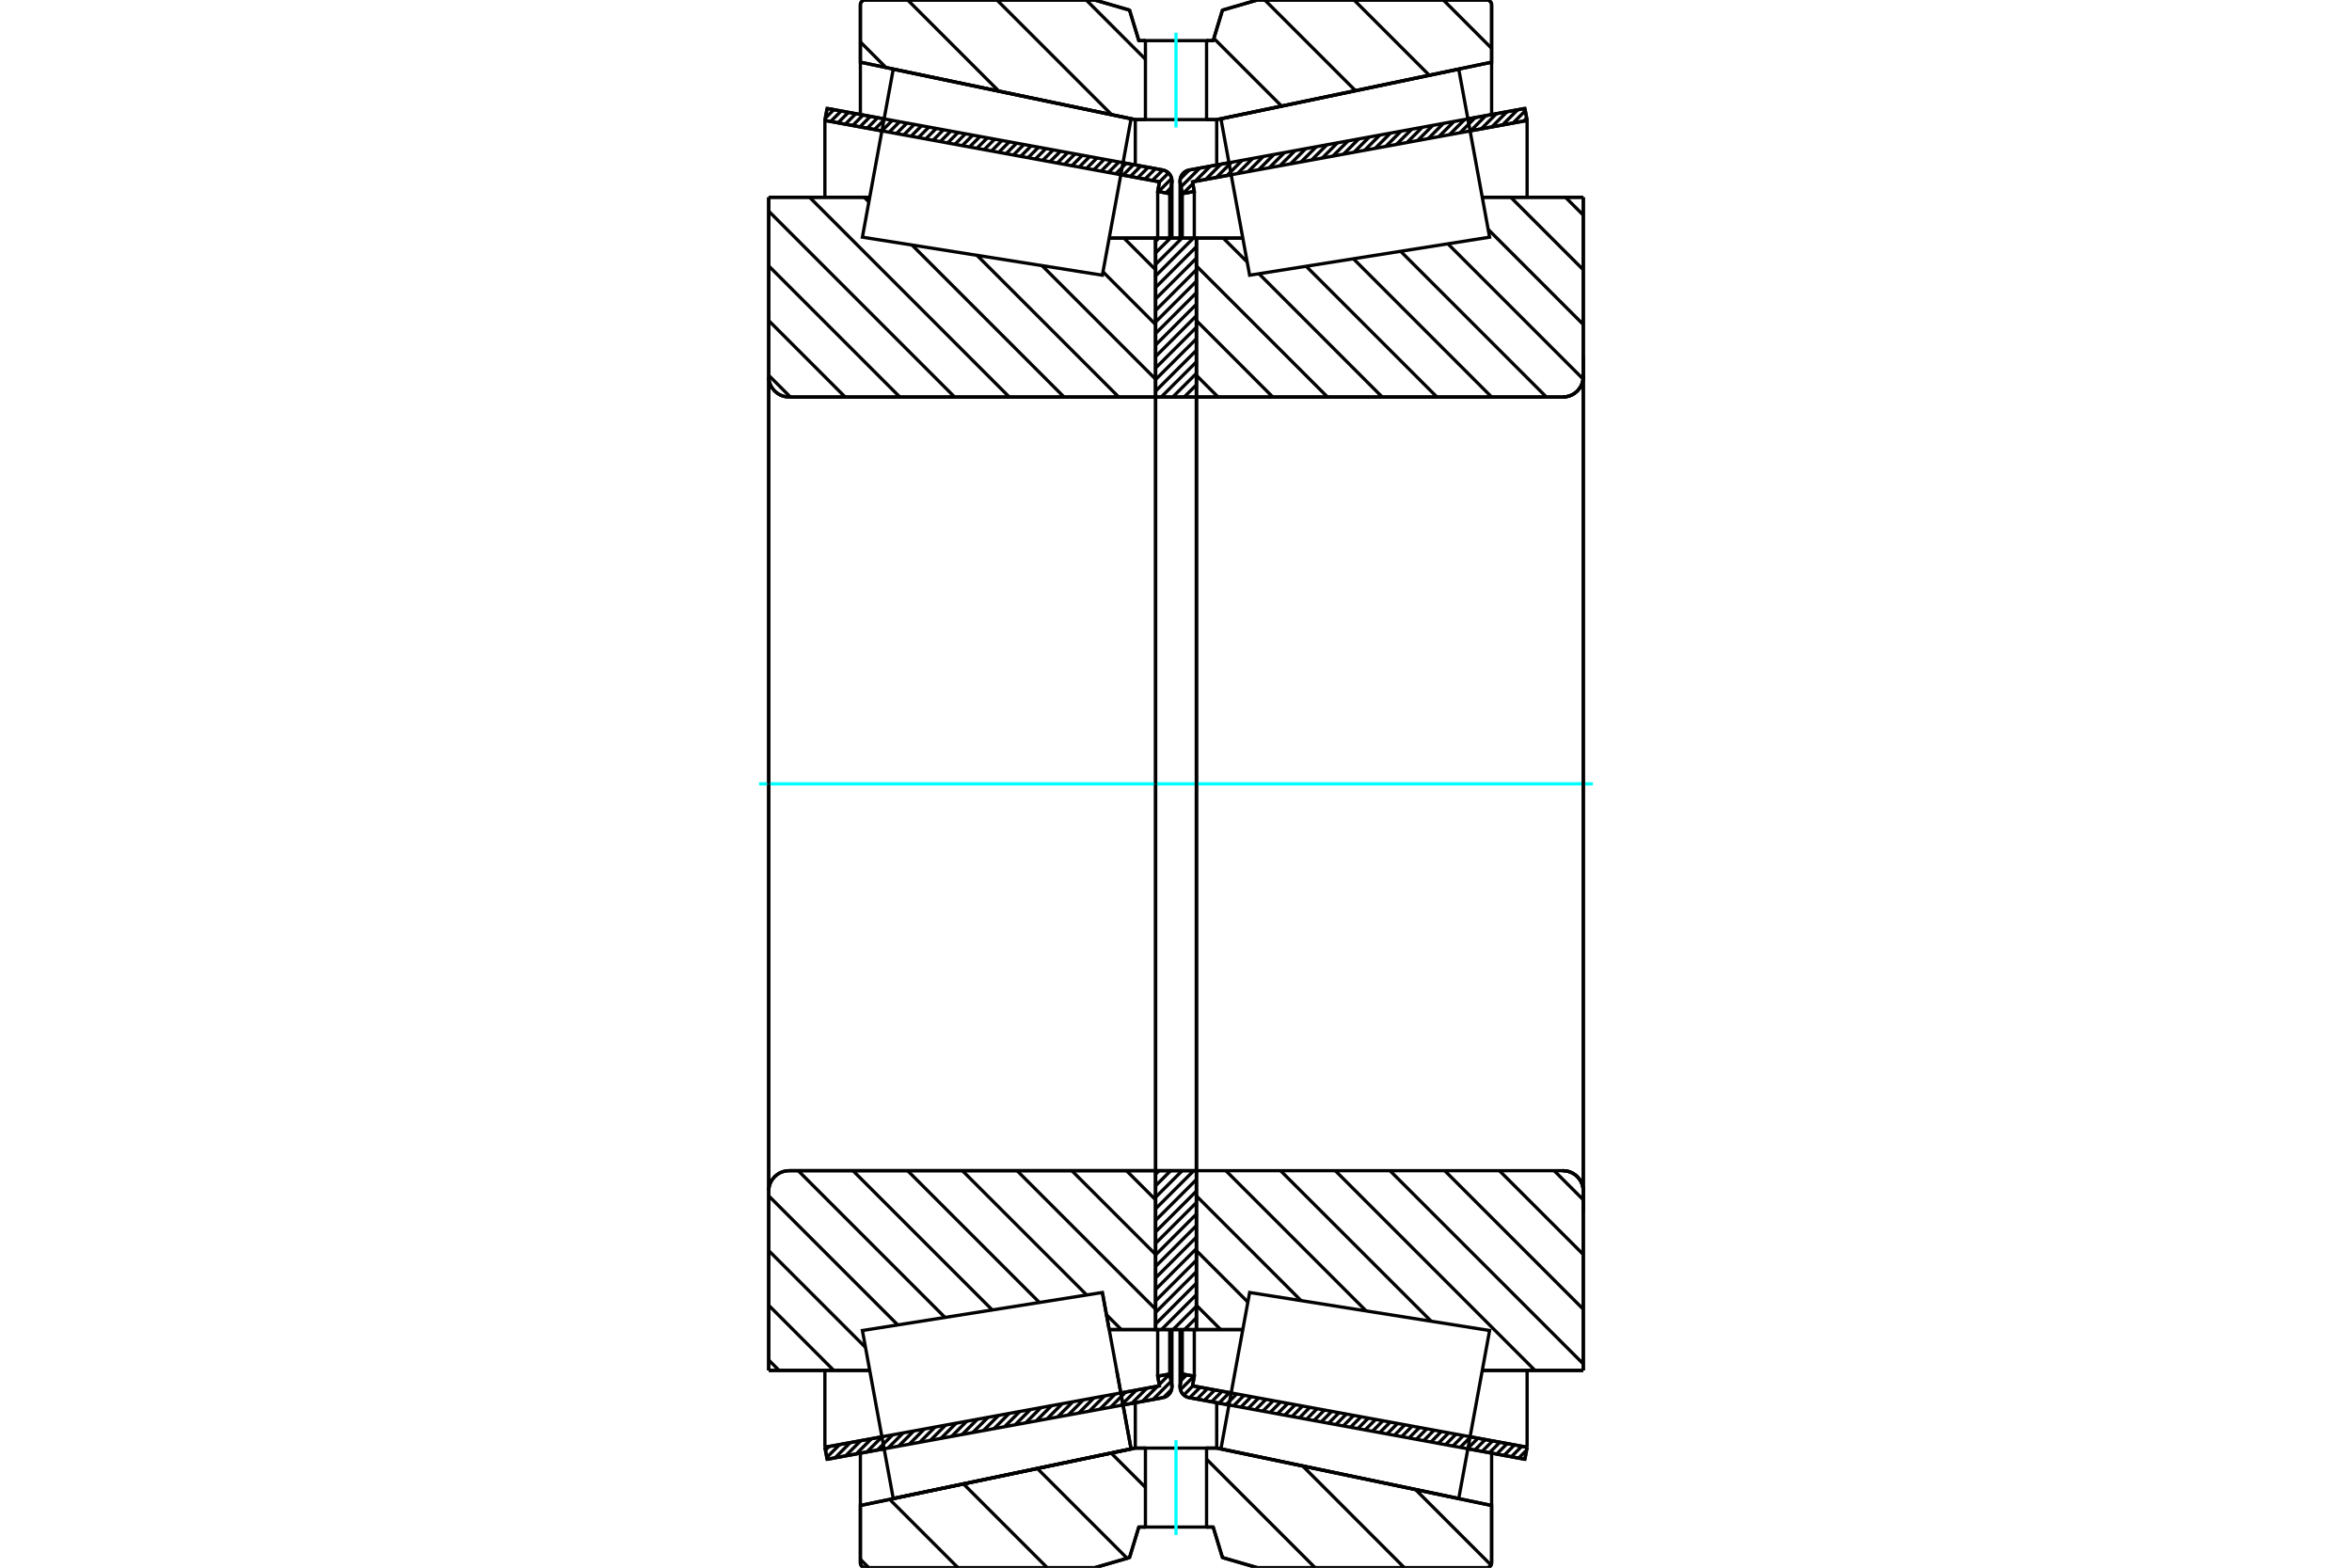 <?xml version="1.0" standalone="no"?>
<!DOCTYPE svg PUBLIC "-//W3C//DTD SVG 1.1//EN"
	"http://www.w3.org/Graphics/SVG/1.1/DTD/svg11.dtd">
<svg xmlns="http://www.w3.org/2000/svg" height="100%" width="100%" viewBox="0 0 36000 24000">
	<rect x="-1800" y="-1200" width="39600" height="26400" style="fill:#FFF"/>
	<g style="fill:none; fill-rule:evenodd" transform="matrix(1 0 0 1 0 0)">
		<g style="fill:none; stroke:#000; stroke-width:50; shape-rendering:geometricPrecision">
			<line x1="18811" y1="21509" x2="18200" y2="21397"/>
			<line x1="23340" y1="22340" x2="22468" y2="22180"/>
			<line x1="23374" y1="22156" x2="23340" y2="22340"/>
			<line x1="22501" y1="21996" x2="23374" y2="22156"/>
			<line x1="18253" y1="21216" x2="18845" y2="21325"/>
			<line x1="18280" y1="21069" x2="18253" y2="21216"/>
			<line x1="18096" y1="21035" x2="18280" y2="21069"/>
			<line x1="18065" y1="21201" x2="18096" y2="21035"/>
			<polyline points="18065,21201 18063,21216 18062,21231 18064,21257 18070,21282 18080,21306 18093,21329 18110,21349 18130,21366 18152,21380 18175,21390 18200,21397"/>
			<line x1="22468" y1="1820" x2="23340" y2="1660"/>
			<line x1="18200" y1="2603" x2="18811" y2="2491"/>
			<polyline points="18200,2603 18175,2610 18152,2620 18130,2634 18110,2651 18093,2671 18080,2694 18070,2718 18064,2743 18062,2769 18063,2784 18065,2799"/>
			<line x1="18096" y1="2965" x2="18065" y2="2799"/>
			<line x1="18280" y1="2931" x2="18096" y2="2965"/>
			<line x1="18253" y1="2784" x2="18280" y2="2931"/>
			<line x1="18845" y1="2675" x2="18253" y2="2784"/>
			<line x1="23374" y1="1844" x2="22501" y2="2004"/>
			<line x1="23340" y1="1660" x2="23374" y2="1844"/>
			<line x1="18096" y1="20358" x2="18096" y2="21035"/>
			<line x1="18096" y1="2965" x2="18096" y2="3642"/>
			<line x1="18280" y1="20355" x2="18280" y2="21069"/>
			<line x1="18280" y1="2931" x2="18280" y2="3645"/>
			<line x1="23374" y1="20979" x2="23374" y2="22156"/>
			<line x1="23374" y1="1844" x2="23374" y2="3021"/>
			<line x1="18062" y1="20355" x2="18062" y2="21231"/>
			<line x1="18062" y1="2769" x2="18062" y2="3645"/>
			<line x1="13532" y1="22180" x2="12660" y2="22340"/>
			<line x1="17800" y1="21397" x2="17189" y2="21509"/>
			<polyline points="17800,21397 17825,21390 17848,21380 17870,21366 17890,21349 17907,21329 17920,21306 17930,21282 17936,21257 17938,21231 17937,21216 17935,21201"/>
			<line x1="17904" y1="21035" x2="17935" y2="21201"/>
			<line x1="17720" y1="21069" x2="17904" y2="21035"/>
			<line x1="17747" y1="21216" x2="17720" y2="21069"/>
			<line x1="17155" y1="21325" x2="17747" y2="21216"/>
			<line x1="12626" y1="22156" x2="13499" y2="21996"/>
			<line x1="12660" y1="22340" x2="12626" y2="22156"/>
			<line x1="17189" y1="2491" x2="17800" y2="2603"/>
			<line x1="12660" y1="1660" x2="13532" y2="1820"/>
			<line x1="12626" y1="1844" x2="12660" y2="1660"/>
			<line x1="13499" y1="2004" x2="12626" y2="1844"/>
			<line x1="17747" y1="2784" x2="17155" y2="2675"/>
			<line x1="17720" y1="2931" x2="17747" y2="2784"/>
			<line x1="17904" y1="2965" x2="17720" y2="2931"/>
			<line x1="17935" y1="2799" x2="17904" y2="2965"/>
			<polyline points="17935,2799 17937,2784 17938,2769 17936,2743 17930,2718 17920,2694 17907,2671 17890,2651 17870,2634 17848,2620 17825,2610 17800,2603"/>
			<line x1="17720" y1="3645" x2="17720" y2="2931"/>
			<line x1="17720" y1="21069" x2="17720" y2="20355"/>
			<line x1="12626" y1="3021" x2="12626" y2="1844"/>
			<line x1="12626" y1="22156" x2="12626" y2="20979"/>
			<line x1="17904" y1="3642" x2="17904" y2="2965"/>
			<line x1="17904" y1="21035" x2="17904" y2="20358"/>
			<line x1="17938" y1="3645" x2="17938" y2="2769"/>
			<line x1="17938" y1="21231" x2="17938" y2="20355"/>
			<line x1="18312" y1="3645" x2="19023" y2="3645"/>
			<polyline points="18312,6065 18312,6067 18312,6069 18313,6071 18314,6073 18315,6074 18317,6076 18318,6077 18320,6077 18322,6078 18324,6078"/>
			<line x1="23922" y1="6078" x2="18324" y2="6078"/>
			<polyline points="23922,6078 23971,6074 24018,6063 24064,6044 24105,6018 24142,5987 24174,5949 24200,5908 24219,5863 24230,5815 24234,5766"/>
			<line x1="24234" y1="3020" x2="24234" y2="5766"/>
			<line x1="24234" y1="3020" x2="22688" y2="3020"/>
			<line x1="24234" y1="20980" x2="22688" y2="20980"/>
			<line x1="24234" y1="18234" x2="24234" y2="20980"/>
			<polyline points="24234,18234 24230,18185 24219,18137 24200,18092 24174,18051 24142,18013 24105,17982 24064,17956 24018,17937 23971,17926 23922,17922"/>
			<polyline points="18324,17922 18322,17922 18320,17923 18318,17923 18317,17924 18315,17926 18314,17927 18313,17929 18312,17931 18312,17933 18312,17935"/>
			<line x1="19023" y1="20355" x2="18312" y2="20355"/>
			<line x1="22688" y1="3649" x2="22688" y2="3649"/>
			<line x1="22688" y1="20351" x2="22688" y2="20351"/>
			<polyline points="18324,17922 18322,17922 18320,17923 18318,17923 18317,17924 18315,17926 18314,17927 18313,17929 18312,17931 18312,17933 18312,17935"/>
			<polyline points="23922,6078 23971,6074 24018,6063 24064,6044 24105,6018 24142,5987 24174,5949 24200,5908 24219,5863 24230,5815 24234,5766"/>
			<polyline points="24234,18234 24230,18185 24219,18137 24200,18092 24174,18051 24142,18013 24105,17982 24064,17956 24018,17937 23971,17926 23922,17922"/>
			<line x1="16873" y1="19787" x2="16873" y2="19787"/>
			<line x1="16977" y1="20355" x2="16873" y2="19787"/>
			<line x1="17688" y1="20355" x2="16977" y2="20355"/>
			<polyline points="17688,17935 17688,17933 17688,17931 17687,17929 17686,17927 17685,17926 17683,17924 17682,17923 17680,17923 17678,17922 17676,17922"/>
			<line x1="12078" y1="17922" x2="17676" y2="17922"/>
			<polyline points="12078,17922 12029,17926 11982,17937 11936,17956 11895,17982 11858,18013 11826,18051 11800,18092 11781,18137 11770,18185 11766,18234"/>
			<line x1="11766" y1="20980" x2="11766" y2="18234"/>
			<line x1="11766" y1="20980" x2="13312" y2="20980"/>
			<line x1="11766" y1="3020" x2="13312" y2="3020"/>
			<line x1="11766" y1="5766" x2="11766" y2="3020"/>
			<polyline points="11766,5766 11770,5815 11781,5863 11800,5908 11826,5949 11858,5987 11895,6018 11936,6044 11982,6063 12029,6074 12078,6078"/>
			<line x1="17676" y1="6078" x2="12078" y2="6078"/>
			<polyline points="17676,6078 17678,6078 17680,6077 17682,6077 17683,6076 17685,6074 17686,6073 17687,6071 17688,6069 17688,6067 17688,6065"/>
			<line x1="16977" y1="3645" x2="17688" y2="3645"/>
			<line x1="13312" y1="20351" x2="13312" y2="20351"/>
			<line x1="13312" y1="3649" x2="13312" y2="3649"/>
			<line x1="11766" y1="18234" x2="11766" y2="5766"/>
			<line x1="16756" y1="0" x2="17289" y2="155"/>
			<line x1="13244" y1="0" x2="16756" y2="0"/>
			<polyline points="13244,0 13232,1 13221,4 13210,8 13200,14 13191,22 13183,31 13177,41 13172,52 13170,63 13169,75"/>
			<line x1="13169" y1="952" x2="13169" y2="75"/>
			<line x1="17377" y1="1831" x2="13169" y2="952"/>
			<line x1="17532" y1="1831" x2="17377" y2="1831"/>
			<line x1="18623" y1="1831" x2="18468" y2="1831"/>
			<line x1="22831" y1="952" x2="18623" y2="1831"/>
			<line x1="22831" y1="75" x2="22831" y2="952"/>
			<polyline points="22831,75 22830,63 22828,52 22823,41 22817,31 22809,22 22800,14 22790,8 22779,4 22768,1 22756,0"/>
			<line x1="19244" y1="0" x2="22756" y2="0"/>
			<line x1="18711" y1="155" x2="19244" y2="0"/>
			<line x1="18569" y1="622" x2="18711" y2="155"/>
			<line x1="18468" y1="622" x2="18569" y2="622"/>
			<line x1="17431" y1="622" x2="17532" y2="622"/>
			<line x1="17289" y1="155" x2="17431" y2="622"/>
			<line x1="17289" y1="23845" x2="16756" y2="24000"/>
			<line x1="17431" y1="23378" x2="17289" y2="23845"/>
			<line x1="18569" y1="23378" x2="18468" y2="23378"/>
			<line x1="17532" y1="23378" x2="17431" y2="23378"/>
			<line x1="18711" y1="23845" x2="18569" y2="23378"/>
			<line x1="19244" y1="24000" x2="18711" y2="23845"/>
			<line x1="22756" y1="24000" x2="19244" y2="24000"/>
			<polyline points="22756,24000 22768,23999 22779,23996 22790,23992 22800,23986 22809,23978 22817,23969 22823,23959 22828,23948 22830,23937 22831,23925"/>
			<line x1="22831" y1="23048" x2="22831" y2="23925"/>
			<line x1="18623" y1="22169" x2="22831" y2="23048"/>
			<line x1="17377" y1="22169" x2="17532" y2="22169"/>
			<line x1="18468" y1="22169" x2="18623" y2="22169"/>
			<line x1="13169" y1="23048" x2="17377" y2="22169"/>
			<line x1="13169" y1="23925" x2="13169" y2="23048"/>
			<polyline points="13169,23925 13170,23937 13172,23948 13177,23959 13183,23969 13191,23978 13200,23986 13210,23992 13221,23996 13232,23999 13244,24000"/>
			<line x1="16756" y1="24000" x2="13244" y2="24000"/>
			<line x1="22831" y1="22247" x2="22831" y2="23048"/>
			<line x1="22831" y1="952" x2="22831" y2="1753"/>
			<line x1="13169" y1="22247" x2="13169" y2="23048"/>
			<line x1="13169" y1="952" x2="13169" y2="1753"/>
			<line x1="17377" y1="21474" x2="17377" y2="22169"/>
			<line x1="17377" y1="1831" x2="17377" y2="2526"/>
			<line x1="18623" y1="21474" x2="18623" y2="22169"/>
			<line x1="18623" y1="1831" x2="18623" y2="2526"/>
			<line x1="17688" y1="17922" x2="18312" y2="17922"/>
			<line x1="17688" y1="20355" x2="17688" y2="17922"/>
			<line x1="18312" y1="20355" x2="17688" y2="20355"/>
			<line x1="18312" y1="17922" x2="18312" y2="20355"/>
			<line x1="18312" y1="6078" x2="17688" y2="6078"/>
			<line x1="18312" y1="3645" x2="18312" y2="6078"/>
			<line x1="17688" y1="3645" x2="18312" y2="3645"/>
			<line x1="17688" y1="6078" x2="17688" y2="3645"/>
			<line x1="18312" y1="6078" x2="18312" y2="17922"/>
			<line x1="17688" y1="6078" x2="17688" y2="17922"/>
		</g>
		<g style="fill:none; stroke:#0FF; stroke-width:50; shape-rendering:geometricPrecision">
			<line x1="11619" y1="12000" x2="24381" y2="12000"/>
		</g>
		<g style="fill:none; stroke:#000; stroke-width:50; shape-rendering:geometricPrecision">
			<line x1="22092" y1="0" x2="22831" y2="740"/>
			<line x1="20725" y1="0" x2="21877" y2="1152"/>
			<line x1="19359" y1="0" x2="20747" y2="1388"/>
			<line x1="18579" y1="587" x2="19616" y2="1624"/>
			<line x1="16626" y1="0" x2="17532" y2="907"/>
			<line x1="15259" y1="0" x2="17015" y2="1756"/>
			<line x1="13893" y1="0" x2="15288" y2="1395"/>
			<line x1="13169" y1="642" x2="13561" y2="1034"/>
			<line x1="21666" y1="22804" x2="22822" y2="23960"/>
			<line x1="19939" y1="22443" x2="21495" y2="24000"/>
			<line x1="18468" y1="22339" x2="20129" y2="24000"/>
			<line x1="17008" y1="22246" x2="17532" y2="22770"/>
			<line x1="15878" y1="22482" x2="17252" y2="23856"/>
			<line x1="14747" y1="22718" x2="16029" y2="24000"/>
			<line x1="13617" y1="22954" x2="14663" y2="24000"/>
			<line x1="13169" y1="23872" x2="13297" y2="24000"/>
			<polyline points="18468,622 18569,622 18711,155 19244,0 22756,0"/>
			<polyline points="22831,75 22830,63 22828,52 22823,41 22817,31 22809,22 22800,14 22790,8 22779,4 22768,1 22756,0"/>
			<polyline points="22831,75 22831,952 18623,1831 18468,1831"/>
			<polyline points="17532,622 17431,622 17289,155 16756,0 13244,0 13232,1 13221,4 13210,8 13200,14 13191,22 13183,31 13177,41 13172,52 13170,63 13169,75 13169,952 17377,1831 17532,1831"/>
			<polyline points="17532,22169 17377,22169 13169,23048 13169,23925 13170,23937 13172,23948 13177,23959 13183,23969 13191,23978 13200,23986 13210,23992 13221,23996 13232,23999 13244,24000 16756,24000 17289,23845 17431,23378 17532,23378"/>
			<polyline points="18468,22169 18623,22169 22831,23048 22831,23925"/>
			<polyline points="22756,24000 22768,23999 22779,23996 22790,23992 22800,23986 22809,23978 22817,23969 22823,23959 22828,23948 22830,23937 22831,23925"/>
			<polyline points="22756,24000 19244,24000 18711,23845 18569,23378 18468,23378"/>
			<line x1="17203" y1="3645" x2="17688" y2="4130"/>
			<line x1="16883" y1="4162" x2="17688" y2="4968"/>
			<line x1="15949" y1="4066" x2="17688" y2="5805"/>
			<line x1="14954" y1="3909" x2="17123" y2="6078"/>
			<line x1="13228" y1="3020" x2="13299" y2="3091"/>
			<line x1="13959" y1="3751" x2="16286" y2="6078"/>
			<line x1="12391" y1="3020" x2="15448" y2="6078"/>
			<line x1="11766" y1="3233" x2="14611" y2="6078"/>
			<line x1="11766" y1="4071" x2="13773" y2="6078"/>
			<line x1="11766" y1="4908" x2="12936" y2="6078"/>
			<line x1="11766" y1="5746" x2="12098" y2="6078"/>
			<line x1="17242" y1="17922" x2="17688" y2="18368"/>
			<line x1="16405" y1="17922" x2="17688" y2="19205"/>
			<line x1="15567" y1="17922" x2="17688" y2="20043"/>
			<line x1="14730" y1="17922" x2="16633" y2="19825"/>
			<line x1="16936" y1="20128" x2="17163" y2="20355"/>
			<line x1="13892" y1="17922" x2="15910" y2="19940"/>
			<line x1="13055" y1="17922" x2="15187" y2="20054"/>
			<line x1="12217" y1="17922" x2="14464" y2="20169"/>
			<line x1="11766" y1="18308" x2="13741" y2="20283"/>
			<line x1="11766" y1="19146" x2="13247" y2="20627"/>
			<line x1="11766" y1="19983" x2="12762" y2="20980"/>
			<line x1="11766" y1="20821" x2="11925" y2="20980"/>
			<polyline points="17688,12000 17688,3645 17688,6065"/>
			<polyline points="17676,6078 17678,6078 17680,6077 17682,6077 17683,6076 17685,6074 17686,6073 17687,6071 17688,6069 17688,6067 17688,6065"/>
			<line x1="17676" y1="6078" x2="12078" y2="6078"/>
			<polyline points="11766,5766 11770,5815 11781,5863 11800,5908 11826,5949 11858,5987 11895,6018 11936,6044 11982,6063 12029,6074 12078,6078"/>
			<line x1="11766" y1="5766" x2="11766" y2="3020"/>
			<line x1="11766" y1="5766" x2="11766" y2="12000"/>
			<line x1="11766" y1="3020" x2="13312" y2="3020"/>
			<line x1="16977" y1="3645" x2="17688" y2="3645"/>
			<line x1="17688" y1="20355" x2="16977" y2="20355"/>
			<line x1="13312" y1="20980" x2="11766" y2="20980"/>
			<line x1="11766" y1="12000" x2="11766" y2="18234"/>
			<line x1="11766" y1="20980" x2="11766" y2="18234"/>
			<polyline points="12078,17922 12029,17926 11982,17937 11936,17956 11895,17982 11858,18013 11826,18051 11800,18092 11781,18137 11770,18185 11766,18234"/>
			<line x1="12078" y1="17922" x2="17676" y2="17922"/>
			<polyline points="17688,17935 17688,17933 17688,17931 17687,17929 17686,17927 17685,17926 17683,17924 17682,17923 17680,17923 17678,17922 17676,17922"/>
			<polyline points="17688,17935 17688,20355 17688,12000"/>
			<line x1="23961" y1="3020" x2="24234" y2="3293"/>
			<line x1="23124" y1="3020" x2="24234" y2="4130"/>
			<line x1="22778" y1="3512" x2="24234" y2="4968"/>
			<line x1="22161" y1="3732" x2="24232" y2="5803"/>
			<line x1="21438" y1="3847" x2="23669" y2="6078"/>
			<line x1="20715" y1="3961" x2="22831" y2="6078"/>
			<line x1="19992" y1="4076" x2="21994" y2="6078"/>
			<line x1="19269" y1="4190" x2="21156" y2="6078"/>
			<line x1="18723" y1="3645" x2="19090" y2="4011"/>
			<line x1="18312" y1="4071" x2="20319" y2="6078"/>
			<line x1="18312" y1="4908" x2="19481" y2="6078"/>
			<line x1="18312" y1="5746" x2="18644" y2="6078"/>
			<line x1="23788" y1="17922" x2="24234" y2="18368"/>
			<line x1="22950" y1="17922" x2="24234" y2="19205"/>
			<line x1="22113" y1="17922" x2="24234" y2="20043"/>
			<line x1="21275" y1="17922" x2="24234" y2="20880"/>
			<line x1="20438" y1="17922" x2="23495" y2="20980"/>
			<line x1="19600" y1="17922" x2="21906" y2="20227"/>
			<line x1="18763" y1="17922" x2="20911" y2="20070"/>
			<line x1="18312" y1="18308" x2="19915" y2="19912"/>
			<line x1="18312" y1="19146" x2="19100" y2="19934"/>
			<line x1="18312" y1="19983" x2="18684" y2="20355"/>
			<polyline points="18312,12000 18312,3645 18312,6065 18312,6067 18312,6069 18313,6071 18314,6073 18315,6074 18317,6076 18318,6077 18320,6077 18322,6078 18324,6078 23922,6078 23971,6074 24018,6063 24064,6044 24105,6018 24142,5987 24174,5949 24200,5908 24219,5863 24230,5815 24234,5766 24234,3020"/>
			<line x1="24234" y1="5766" x2="24234" y2="12000"/>
			<line x1="24234" y1="3020" x2="22688" y2="3020"/>
			<line x1="19023" y1="3645" x2="18312" y2="3645"/>
			<line x1="18312" y1="20355" x2="19023" y2="20355"/>
			<line x1="22688" y1="20980" x2="24234" y2="20980"/>
			<line x1="24234" y1="12000" x2="24234" y2="18234"/>
			<polyline points="24234,20980 24234,18234 24230,18185 24219,18137 24200,18092 24174,18051 24142,18013 24105,17982 24064,17956 24018,17937 23971,17926 23922,17922 18324,17922 18322,17922 18320,17923 18318,17923 18317,17924 18315,17926 18314,17927 18313,17929 18312,17931 18312,17933 18312,17935 18312,20355 18312,12000"/>
			<line x1="18312" y1="20350" x2="18307" y2="20355"/>
			<line x1="18312" y1="20174" x2="18130" y2="20355"/>
			<line x1="18312" y1="19998" x2="17954" y2="20355"/>
			<line x1="18312" y1="19821" x2="17778" y2="20355"/>
			<line x1="18312" y1="19645" x2="17688" y2="20269"/>
			<line x1="18312" y1="19469" x2="17688" y2="20092"/>
			<line x1="18312" y1="19293" x2="17688" y2="19916"/>
			<line x1="18312" y1="19116" x2="17688" y2="19740"/>
			<line x1="18312" y1="18940" x2="17688" y2="19563"/>
			<line x1="18312" y1="18764" x2="17688" y2="19387"/>
			<line x1="18312" y1="18587" x2="17688" y2="19211"/>
			<line x1="18312" y1="18411" x2="17688" y2="19034"/>
			<line x1="18312" y1="18235" x2="17688" y2="18858"/>
			<line x1="18312" y1="18058" x2="17688" y2="18682"/>
			<line x1="18272" y1="17922" x2="17688" y2="18505"/>
			<line x1="18095" y1="17922" x2="17688" y2="18329"/>
			<line x1="17919" y1="17922" x2="17688" y2="18153"/>
			<line x1="17743" y1="17922" x2="17688" y2="17976"/>
			<line x1="18312" y1="6069" x2="18302" y2="6078"/>
			<line x1="18312" y1="5892" x2="18126" y2="6078"/>
			<line x1="18312" y1="5716" x2="17950" y2="6078"/>
			<line x1="18312" y1="5540" x2="17774" y2="6078"/>
			<line x1="18312" y1="5363" x2="17688" y2="5987"/>
			<line x1="18312" y1="5187" x2="17688" y2="5810"/>
			<line x1="18312" y1="5011" x2="17688" y2="5634"/>
			<line x1="18312" y1="4834" x2="17688" y2="5458"/>
			<line x1="18312" y1="4658" x2="17688" y2="5282"/>
			<line x1="18312" y1="4482" x2="17688" y2="5105"/>
			<line x1="18312" y1="4306" x2="17688" y2="4929"/>
			<line x1="18312" y1="4129" x2="17688" y2="4753"/>
			<line x1="18312" y1="3953" x2="17688" y2="4576"/>
			<line x1="18312" y1="3777" x2="17688" y2="4400"/>
			<line x1="18267" y1="3645" x2="17688" y2="4224"/>
			<line x1="18091" y1="3645" x2="17688" y2="4047"/>
			<line x1="17915" y1="3645" x2="17688" y2="3871"/>
			<line x1="17738" y1="3645" x2="17688" y2="3695"/>
			<polyline points="17688,6078 17688,3645 18312,3645 18312,6078 17688,6078"/>
			<polyline points="17688,17922 18312,17922 18312,20355 17688,20355 17688,17922"/>
			<polyline points="18000,23378 18468,23378 18468,22169 17532,22169 17532,23378 18000,23378"/>
		</g>
		<g style="fill:none; stroke:#0FF; stroke-width:50; shape-rendering:geometricPrecision">
			<line x1="18000" y1="23499" x2="18000" y2="22048"/>
		</g>
		<g style="fill:none; stroke:#000; stroke-width:50; shape-rendering:geometricPrecision">
			<polyline points="18000,1831 18468,1831 18468,622 17532,622 17532,1831 18000,1831"/>
		</g>
		<g style="fill:none; stroke:#0FF; stroke-width:50; shape-rendering:geometricPrecision">
			<line x1="18000" y1="1952" x2="18000" y2="501"/>
		</g>
		<g style="fill:none; stroke:#000; stroke-width:50; shape-rendering:geometricPrecision">
			<line x1="24234" y1="18545" x2="24234" y2="5455"/>
			<line x1="18312" y1="17935" x2="18312" y2="6065"/>
			<polyline points="17093,20983 17312,22180 13672,22940 13672,22940"/>
			<polyline points="16873,19787 16873,19787 17093,20983 17312,22180 13672,22940 13436,21655 13200,20369 16873,19787 17093,20983"/>
			<polyline points="17093,3017 16873,4213 13200,3631 13436,2345 13672,1060 17312,1820 17093,3017"/>
			<polyline points="18907,20983 19127,19787 22800,20369 22564,21655 22328,22940 18688,22180 18907,20983"/>
			<polyline points="18907,3017 18688,1820 22328,1060 22564,2345 22800,3631 19127,4213 18907,3017"/>
			<line x1="17933" y1="21271" x2="17809" y2="21395"/>
			<line x1="17925" y1="21147" x2="17647" y2="21425"/>
			<line x1="17904" y1="21035" x2="17744" y2="21196"/>
			<line x1="17718" y1="21222" x2="17484" y2="21455"/>
			<line x1="17742" y1="21065" x2="17723" y2="21084"/>
			<line x1="17555" y1="21251" x2="17322" y2="21485"/>
			<line x1="17393" y1="21281" x2="17160" y2="21514"/>
			<line x1="17231" y1="21311" x2="16998" y2="21544"/>
			<line x1="17069" y1="21341" x2="16836" y2="21574"/>
			<line x1="16907" y1="21370" x2="16673" y2="21604"/>
			<line x1="16744" y1="21400" x2="16511" y2="21633"/>
			<line x1="16582" y1="21430" x2="16349" y2="21663"/>
			<line x1="16420" y1="21460" x2="16187" y2="21693"/>
			<line x1="16258" y1="21490" x2="16025" y2="21723"/>
			<line x1="16096" y1="21519" x2="15862" y2="21752"/>
			<line x1="15933" y1="21549" x2="15700" y2="21782"/>
			<line x1="15771" y1="21579" x2="15538" y2="21812"/>
			<line x1="15609" y1="21609" x2="15376" y2="21842"/>
			<line x1="15447" y1="21638" x2="15214" y2="21872"/>
			<line x1="15285" y1="21668" x2="15052" y2="21901"/>
			<line x1="15123" y1="21698" x2="14889" y2="21931"/>
			<line x1="14960" y1="21728" x2="14727" y2="21961"/>
			<line x1="14798" y1="21757" x2="14565" y2="21991"/>
			<line x1="14636" y1="21787" x2="14403" y2="22020"/>
			<line x1="14474" y1="21817" x2="14241" y2="22050"/>
			<line x1="14312" y1="21847" x2="14078" y2="22080"/>
			<line x1="14149" y1="21876" x2="13916" y2="22110"/>
			<line x1="13987" y1="21906" x2="13754" y2="22139"/>
			<line x1="13825" y1="21936" x2="13592" y2="22169"/>
			<line x1="13663" y1="21966" x2="13430" y2="22199"/>
			<line x1="13501" y1="21996" x2="13268" y2="22229"/>
			<line x1="13339" y1="22025" x2="13105" y2="22259"/>
			<line x1="13176" y1="22055" x2="12943" y2="22288"/>
			<line x1="13014" y1="22085" x2="12781" y2="22318"/>
			<line x1="12852" y1="22115" x2="12655" y2="22312"/>
			<line x1="12690" y1="22144" x2="12635" y2="22200"/>
			<line x1="17921" y1="2877" x2="17844" y2="2954"/>
			<line x1="17934" y1="2732" x2="17732" y2="2933"/>
			<line x1="17886" y1="2647" x2="17747" y2="2786"/>
			<line x1="17798" y1="2603" x2="17637" y2="2764"/>
			<line x1="17686" y1="2582" x2="17525" y2="2743"/>
			<line x1="17574" y1="2562" x2="17413" y2="2723"/>
			<line x1="17462" y1="2541" x2="17301" y2="2702"/>
			<line x1="17350" y1="2521" x2="17189" y2="2681"/>
			<line x1="17238" y1="2500" x2="17078" y2="2661"/>
			<line x1="17127" y1="2480" x2="16966" y2="2640"/>
			<line x1="17015" y1="2459" x2="16854" y2="2620"/>
			<line x1="16903" y1="2438" x2="16742" y2="2599"/>
			<line x1="16791" y1="2418" x2="16630" y2="2579"/>
			<line x1="16679" y1="2397" x2="16518" y2="2558"/>
			<line x1="16567" y1="2377" x2="16406" y2="2538"/>
			<line x1="16455" y1="2356" x2="16294" y2="2517"/>
			<line x1="16343" y1="2336" x2="16183" y2="2497"/>
			<line x1="16232" y1="2315" x2="16071" y2="2476"/>
			<line x1="16120" y1="2295" x2="15959" y2="2456"/>
			<line x1="16008" y1="2274" x2="15847" y2="2435"/>
			<line x1="15896" y1="2254" x2="15735" y2="2415"/>
			<line x1="15784" y1="2233" x2="15623" y2="2394"/>
			<line x1="15672" y1="2213" x2="15511" y2="2373"/>
			<line x1="15560" y1="2192" x2="15399" y2="2353"/>
			<line x1="15448" y1="2172" x2="15287" y2="2332"/>
			<line x1="15336" y1="2151" x2="15176" y2="2312"/>
			<line x1="15225" y1="2130" x2="15064" y2="2291"/>
			<line x1="15113" y1="2110" x2="14952" y2="2271"/>
			<line x1="15001" y1="2089" x2="14840" y2="2250"/>
			<line x1="14889" y1="2069" x2="14728" y2="2230"/>
			<line x1="14777" y1="2048" x2="14616" y2="2209"/>
			<line x1="14665" y1="2028" x2="14504" y2="2189"/>
			<line x1="14553" y1="2007" x2="14392" y2="2168"/>
			<line x1="14441" y1="1987" x2="14281" y2="2148"/>
			<line x1="14330" y1="1966" x2="14169" y2="2127"/>
			<line x1="14218" y1="1946" x2="14057" y2="2106"/>
			<line x1="14106" y1="1925" x2="13945" y2="2086"/>
			<line x1="13994" y1="1905" x2="13833" y2="2065"/>
			<line x1="13882" y1="1884" x2="13721" y2="2045"/>
			<line x1="13770" y1="1863" x2="13609" y2="2024"/>
			<line x1="13658" y1="1843" x2="13497" y2="2004"/>
			<line x1="13546" y1="1822" x2="13385" y2="1983"/>
			<line x1="13434" y1="1802" x2="13274" y2="1963"/>
			<line x1="13323" y1="1781" x2="13162" y2="1942"/>
			<line x1="13211" y1="1761" x2="13050" y2="1922"/>
			<line x1="13099" y1="1740" x2="12938" y2="1901"/>
			<line x1="12987" y1="1720" x2="12826" y2="1881"/>
			<line x1="12875" y1="1699" x2="12714" y2="1860"/>
			<line x1="12763" y1="1679" x2="12633" y2="1809"/>
			<polyline points="12626,1844 12660,1660 17800,2603"/>
			<polyline points="17935,2799 17938,2773 17936,2747 17931,2721 17921,2696 17908,2673 17891,2653 17871,2635 17849,2621 17825,2610 17800,2603"/>
			<polyline points="17935,2799 17904,2965 17720,2931 17747,2784 12626,1844"/>
			<polyline points="12626,22156 17747,21216 17720,21069 17904,21035 17935,21201"/>
			<polyline points="17800,21397 17825,21390 17849,21379 17871,21365 17891,21347 17908,21327 17921,21304 17931,21279 17936,21253 17938,21227 17935,21201"/>
			<polyline points="17800,21397 12660,22340 12626,22156"/>
			<line x1="23365" y1="22202" x2="23244" y2="22323"/>
			<line x1="23293" y1="22141" x2="23132" y2="22302"/>
			<line x1="23181" y1="22121" x2="23020" y2="22282"/>
			<line x1="23069" y1="22100" x2="22908" y2="22261"/>
			<line x1="22957" y1="22080" x2="22797" y2="22241"/>
			<line x1="22846" y1="22059" x2="22685" y2="22220"/>
			<line x1="22734" y1="22039" x2="22573" y2="22199"/>
			<line x1="22622" y1="22018" x2="22461" y2="22179"/>
			<line x1="22510" y1="21998" x2="22349" y2="22158"/>
			<line x1="22398" y1="21977" x2="22237" y2="22138"/>
			<line x1="22286" y1="21956" x2="22125" y2="22117"/>
			<line x1="22174" y1="21936" x2="22013" y2="22097"/>
			<line x1="22062" y1="21915" x2="21902" y2="22076"/>
			<line x1="21950" y1="21895" x2="21790" y2="22056"/>
			<line x1="21839" y1="21874" x2="21678" y2="22035"/>
			<line x1="21727" y1="21854" x2="21566" y2="22015"/>
			<line x1="21615" y1="21833" x2="21454" y2="21994"/>
			<line x1="21503" y1="21813" x2="21342" y2="21974"/>
			<line x1="21391" y1="21792" x2="21230" y2="21953"/>
			<line x1="21279" y1="21772" x2="21118" y2="21932"/>
			<line x1="21167" y1="21751" x2="21006" y2="21912"/>
			<line x1="21055" y1="21731" x2="20895" y2="21891"/>
			<line x1="20944" y1="21710" x2="20783" y2="21871"/>
			<line x1="20832" y1="21689" x2="20671" y2="21850"/>
			<line x1="20720" y1="21669" x2="20559" y2="21830"/>
			<line x1="20608" y1="21648" x2="20447" y2="21809"/>
			<line x1="20496" y1="21628" x2="20335" y2="21789"/>
			<line x1="20384" y1="21607" x2="20223" y2="21768"/>
			<line x1="20272" y1="21587" x2="20111" y2="21748"/>
			<line x1="20160" y1="21566" x2="19999" y2="21727"/>
			<line x1="20048" y1="21546" x2="19888" y2="21707"/>
			<line x1="19937" y1="21525" x2="19776" y2="21686"/>
			<line x1="19825" y1="21505" x2="19664" y2="21666"/>
			<line x1="19713" y1="21484" x2="19552" y2="21645"/>
			<line x1="19601" y1="21464" x2="19440" y2="21624"/>
			<line x1="19489" y1="21443" x2="19328" y2="21604"/>
			<line x1="19377" y1="21423" x2="19216" y2="21583"/>
			<line x1="19265" y1="21402" x2="19104" y2="21563"/>
			<line x1="19153" y1="21381" x2="18993" y2="21542"/>
			<line x1="19042" y1="21361" x2="18881" y2="21522"/>
			<line x1="18930" y1="21340" x2="18769" y2="21501"/>
			<line x1="18818" y1="21320" x2="18657" y2="21481"/>
			<line x1="18706" y1="21299" x2="18545" y2="21460"/>
			<line x1="18594" y1="21279" x2="18433" y2="21440"/>
			<line x1="18482" y1="21258" x2="18321" y2="21419"/>
			<line x1="18370" y1="21238" x2="18209" y2="21399"/>
			<line x1="18258" y1="21217" x2="18119" y2="21357"/>
			<line x1="18275" y1="21068" x2="18068" y2="21275"/>
			<line x1="18163" y1="21047" x2="18078" y2="21133"/>
			<line x1="23367" y1="1808" x2="23321" y2="1854"/>
			<line x1="23346" y1="1696" x2="23159" y2="1883"/>
			<line x1="23230" y1="1680" x2="22996" y2="1913"/>
			<line x1="23067" y1="1710" x2="22834" y2="1943"/>
			<line x1="22905" y1="1740" x2="22672" y2="1973"/>
			<line x1="22743" y1="1769" x2="22510" y2="2003"/>
			<line x1="22581" y1="1799" x2="22348" y2="2032"/>
			<line x1="22419" y1="1829" x2="22185" y2="2062"/>
			<line x1="22256" y1="1859" x2="22023" y2="2092"/>
			<line x1="22094" y1="1888" x2="21861" y2="2122"/>
			<line x1="21932" y1="1918" x2="21699" y2="2151"/>
			<line x1="21770" y1="1948" x2="21537" y2="2181"/>
			<line x1="21608" y1="1978" x2="21374" y2="2211"/>
			<line x1="21445" y1="2007" x2="21212" y2="2241"/>
			<line x1="21283" y1="2037" x2="21050" y2="2270"/>
			<line x1="21121" y1="2067" x2="20888" y2="2300"/>
			<line x1="20959" y1="2097" x2="20726" y2="2330"/>
			<line x1="20797" y1="2127" x2="20564" y2="2360"/>
			<line x1="20635" y1="2156" x2="20401" y2="2389"/>
			<line x1="20472" y1="2186" x2="20239" y2="2419"/>
			<line x1="20310" y1="2216" x2="20077" y2="2449"/>
			<line x1="20148" y1="2246" x2="19915" y2="2479"/>
			<line x1="19986" y1="2275" x2="19753" y2="2509"/>
			<line x1="19824" y1="2305" x2="19590" y2="2538"/>
			<line x1="19661" y1="2335" x2="19428" y2="2568"/>
			<line x1="19499" y1="2365" x2="19266" y2="2598"/>
			<line x1="19337" y1="2394" x2="19104" y2="2628"/>
			<line x1="19175" y1="2424" x2="18942" y2="2657"/>
			<line x1="19013" y1="2454" x2="18780" y2="2687"/>
			<line x1="18851" y1="2484" x2="18617" y2="2717"/>
			<line x1="18688" y1="2513" x2="18455" y2="2747"/>
			<line x1="18278" y1="2924" x2="18269" y2="2933"/>
			<line x1="18526" y1="2543" x2="18293" y2="2776"/>
			<line x1="18258" y1="2812" x2="18106" y2="2963"/>
			<line x1="18364" y1="2573" x2="18076" y2="2861"/>
			<line x1="18202" y1="2603" x2="18065" y2="2740"/>
			<polyline points="23374,1844 23340,1660 18200,2603 18175,2610 18151,2621 18129,2635 18109,2653 18092,2673 18079,2696 18069,2721 18064,2747 18062,2773 18065,2799 18096,2965 18280,2931 18253,2784 23374,1844"/>
			<polyline points="23374,22156 18253,21216 18280,21069 18096,21035 18065,21201 18062,21227 18064,21253 18069,21279 18079,21304 18092,21327 18109,21347 18129,21365 18151,21379 18175,21390 18200,21397 23340,22340 23374,22156"/>
		</g>
	</g>
</svg>
